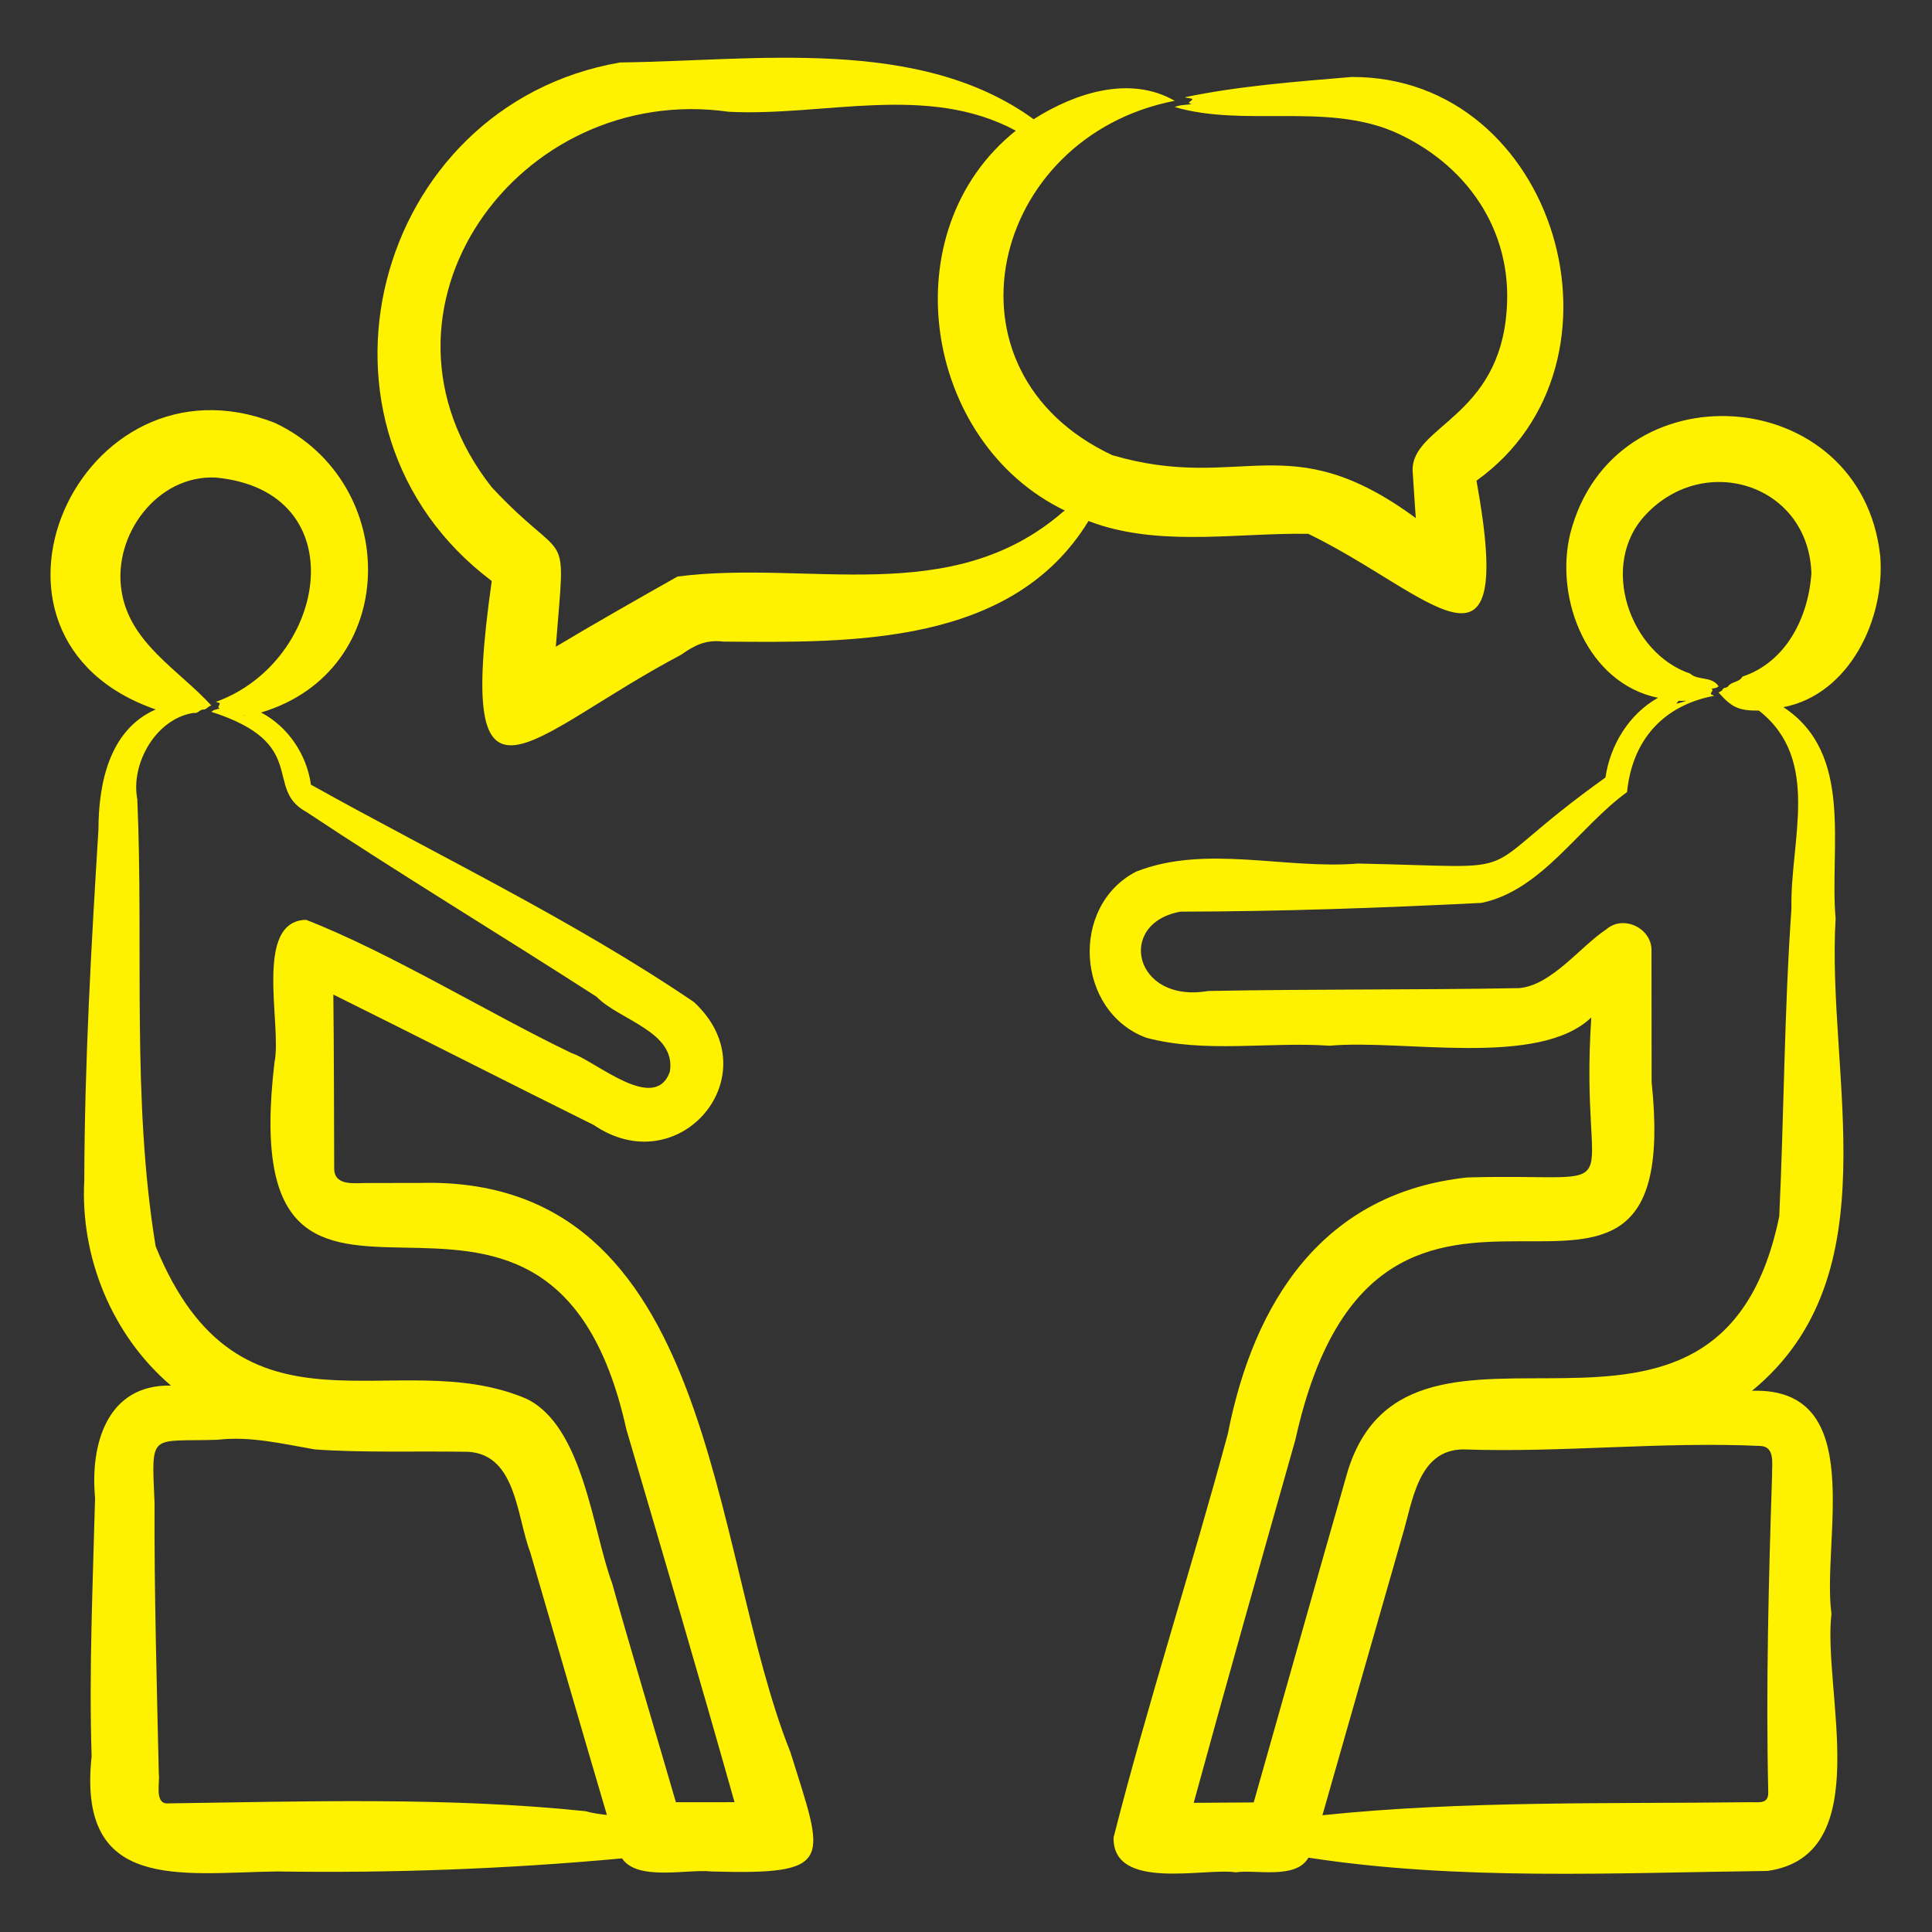 <svg xmlns="http://www.w3.org/2000/svg" xmlns:xlink="http://www.w3.org/1999/xlink" width="512" height="512" x="0" y="0" viewBox="0 0 500 500" style="enable-background:new 0 0 512 512" xml:space="preserve" class=""><rect x="0" y="0" width="500" height="500" fill="#333333" stroke="none"/>  <g transform="matrix(1.23,0,0,1.23,-57.476,-57.486)">    <path d="M213.028 415.387c-17.248-43.064-15.336-121.383-77.963-119.754l-10.926.018c-2.462-.062-6.861.787-7.093-2.798-.027-10.291-.059-26.453-.182-36.855 18.37 9.097 36.728 18.502 55.068 27.583l-.432-.248c18.173 12.593 37.65-10.592 21.226-25.766-25.523-17.32-53.667-30.707-80.579-45.734-.849-6.317-4.857-12.253-10.493-15.177 29.403-8.763 29.593-48.249 2.98-60.914-41.193-16.237-68.804 45.146-25.146 60.268-9.749 4.277-12.028 15.536-12.046 25.281-1.522 24.585-2.91 49.089-2.98 73.772-.876 16.227 5.833 32.624 18.238 43.21-13.477-.281-17.021 12.391-15.968 23.608-.461 17.976-1.304 36.412-.727 54.401-3.059 28.554 18.564 24.534 38.968 24.219 24.1.385 48.773-.546 72.637-2.75 3.212 4.866 13.945 2.189 18.751 2.755 26.348.758 23.826-2.167 16.667-25.119zM98.188 197.313c-.104-.041-.211-.067-.317-.101l.145-.02.172.121zm71.711 230.504c-28.858-3.003-59.046-2.044-88.034-1.633-2.642-.02-1.468-4.549-1.72-6.098-.411-18.618-.983-38.425-.9-57.107-.647-15.183-1.126-12.822 13.321-13.309 6.797-.808 13.746.885 20.359 2.026 9.587.725 21.661.34 31.256.494 11.199-.29 11.159 13.419 14.117 21.168 4.787 16.363 11.276 38.896 16.129 55.262-1.528-.185-3.054-.383-4.528-.803zm19.042-1.878c-3.097-10.7-10.334-34.953-13.426-46.105-4.092-10.935-6.039-33.061-18.057-38.804-27.491-11.744-60.175 11.645-77.982-32.068-5.079-30.868-2.497-62.85-3.859-94.074-1.438-7.459 3.927-16.994 11.892-18.157.812.246 1.309-.798 2.064-.699.666-.02.965-.771 1.629-.836-6.731-7.441-17.254-13.139-18.904-24.162-1.875-11.735 7.543-24.447 19.867-23.815 29.584 2.857 23.521 38.652.05 47.175.225.242.568.054.761.4-.079.424-.645.802-.008.99-.616.266-1.244.21-1.765.73 20.82 6.666 10.935 16.132 19.942 21.031 20.043 13.294 40.824 25.84 61.108 38.915 4.724 4.907 16.812 7.33 15.418 15.771-3.175 8.875-15.541-2.205-20.699-3.93-17.08-8.174-38.167-21.15-55.844-28.03-11.153.266-5.028 22.257-6.639 29.932-9.096 76.456 57.364 1.91 74.023 77.258 7.663 26.069 15.393 52.306 22.764 78.466zm253.397-262.224c-3.973-36.623-56.272-40.14-65.253-4.573-3.275 13.67 3.646 31.38 18.495 34.414-6.105 3.44-10.045 9.915-11.058 16.777-29.915 21.402-13.432 18.883-52.038 18.099-15.363 1.266-32.078-4.055-46.707 1.698-14 7.241-12.654 29.401 2.093 34.944 12.393 3.325 25.903.806 38.647 1.69 15.249-1.419 43.959 4.684 55.03-5.956-2.661 40.051 10.259 32.664-26.062 33.67-30.329 3.212-44.948 26.067-50.408 53.925-7.444 27.672-16.971 57.118-24.043 84.945-.236 11.363 19.229 6.328 25.698 7.338 4.2-.641 12.679 1.567 15.294-3.089 31.696 4.889 64.591 3.179 96.601 2.797 23.094-3.29 11.55-37.847 13.449-54.115-2.101-15.498 7.846-47.68-16.709-46.916 29.664-24.357 15.637-66.15 17.583-99.362-1.321-15.031 3.929-34.66-10.975-44.471 13.924-2.69 21.436-18.637 20.363-31.815zm-42.168 30.489c.473-.013.936-.013 1.396-.013-.72.193-1.592.543-2.142.58l.512-.581c.077.003.156.011.234.014zm16.871 156.766c3.282.096 2.468 3.853 2.543 6.111-.721 22.075-1.311 44.514-.811 66.562.153 2.677-1.739 2.29-3.701 2.288-29.875.368-60.465-.347-90.1 2.743 4.31-15.168 12.48-43.653 16.789-58.726 2.174-7.064 3.224-18.157 12.815-18.248 20.797.727 41.637-1.68 62.465-.73zm10.819-183.54c-.67 9.282-5.339 18.62-14.51 21.67-.634 1.181-2.121 1.012-2.932 1.911-.249.544-.785.307-1.108.597-.222.489-.6.609-.988.837 2.761 3.084 4.129 3.843 8.495 3.806 13.203 10.36 6.516 27.374 6.84 41.684-1.516 21.631-1.557 43.064-2.562 64.719-12.761 62.198-77.558 10.701-90.816 53.677-6.48 22.613-13.323 46.958-19.764 69.648l-12.623.084c6.868-25.134 14.29-51.292 21.403-76.44 17.835-80.6 82.289-5.564 74.943-75.204l-.03-27.531c.22-4.766-5.865-7.808-9.522-4.599-5.445 3.593-11.508 11.779-18.322 12.356-21.714.397-43.713.178-65.44.602-15.622 2.687-19.381-14.272-5.807-16.693 21.128-.037 42.279-.785 63.355-1.845 12.69-2.667 20.445-15.947 30.597-23.314 1.095-10.962 7.63-18.226 18.286-20.249-.193-.263-.535-.11-.672-.472.106-.389.664-.728.124-.983.532-.206 1.085-.092 1.515-.564-1.393-2.17-4.367-1.153-5.953-2.653-12.701-4.258-19.37-22.996-9.294-33.528 12.482-13.178 34.235-6.207 34.785 12.484zm-149.285-10.09c13.926 4.218 29.113 1.495 43.423 1.714 25.527 12.377 43.853 35.348 35.39-11.181 34.664-24.776 16.766-85.13-26.27-84.939-11.584.965-23.96 1.924-35.055 4.26.458.253 1.209.083 1.571.438-.375.575-1.408.714-.145.988-1.201.233-2.488.128-3.595.643 14.705 4.26 31.491-.919 45.961 5.12 15.209 6.613 25.131 20.556 23.897 37.498-1.539 22.72-19.991 24.422-19.804 33.854.084 1.134.574 8.916.67 10.008-26.944-19.845-36.563-5.254-63.857-13.234-37.696-17.694-25.713-67.022 13.133-74.564-9.419-5.434-20.992-1.652-29.684 3.876-24.151-17.545-58.646-12.27-87.025-11.943-52.177 9.051-69.776 76.906-26.99 109.104-7.711 54.222 7.365 32.665 39.807 15.538 2.986-2.09 5.243-3.219 8.962-2.788 27.19.237 60.79.817 76.789-25.372.931.352 1.869.686 2.822.98zm-8.203-2.892c-23.555 20.415-53.477 10.023-81.093 13.596-7.842 4.434-17.871 10.118-25.605 14.769 2.099-26.79 2.786-16.113-13.482-33.56-29.223-37.13 5.544-85.295 49.873-78.999 20.065 1.014 41.764-6.05 60.394 3.978-26.372 21.05-19.523 65.555 10.32 79.927-.136.095-.273.188-.407.289z" fill="#fff200" opacity="1" data-original="#000000"></path>  </g></svg>